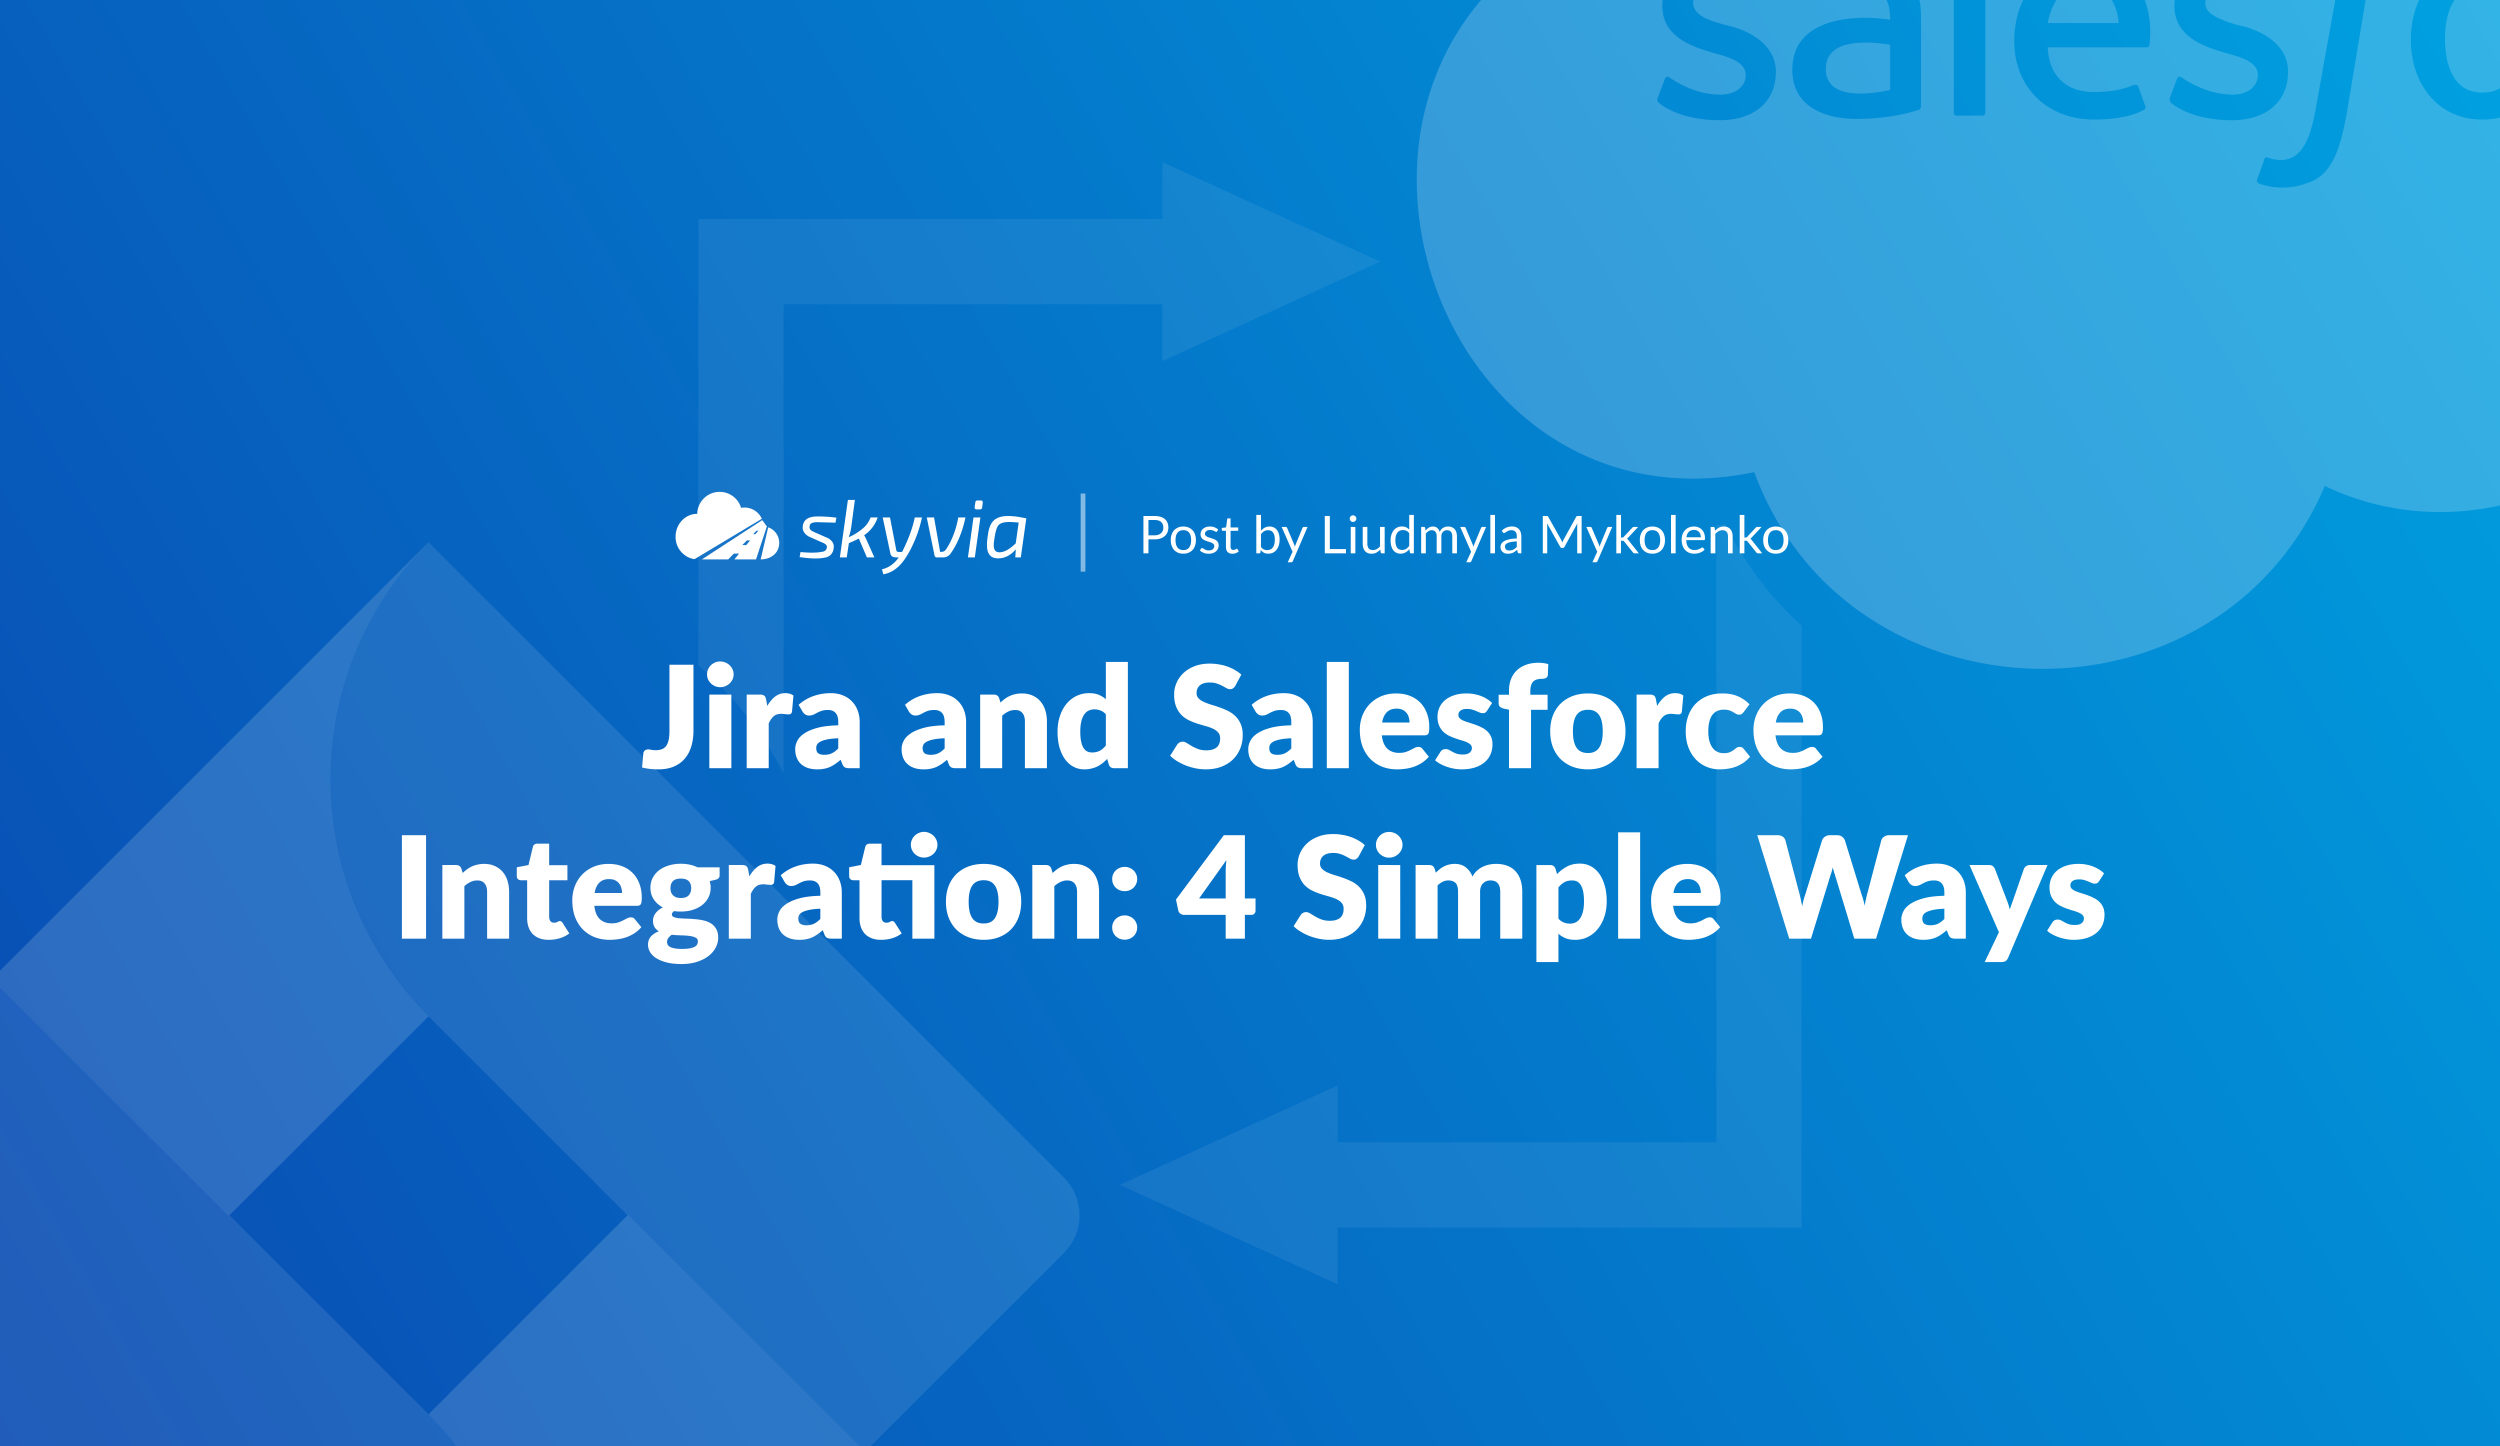 <?xml version="1.0" encoding="UTF-8"?> <svg xmlns="http://www.w3.org/2000/svg" width="2112" height="1222" fill="none"><rect width="100%" height="100%" fill="#333333" stroke="none"/><g clip-path="url(#a)"><path fill="url(#b)" d="M0 0h2112v1222H0z"></path><path fill="#fff" fill-opacity=".2" d="M2097.13 78.266c25.33 0 31.61-24.326 31.61-45.485 0-20.898-6.76-44.93-31.61-44.93-24.88 0-31.62 23.95-31.62 44.93 0 21.063 6.54 45.485 31.62 45.485M1789.83 19.469h-59.91c3.38-16.87 11.53-32.172 31.07-32.172 18.84 0 27.63 15.225 28.84 32.172M1596.8 37.774v38.273c-17.2 3.622-54.36 8.88-54.36-17.75 0-26.505 36.46-23.35 54.36-20.523"></path><path fill="#fff" fill-opacity=".2" fill-rule="evenodd" d="M2196.98-277.288c-83.38-147.996-287.77-175.161-405.47-53.25-193.71-254.767-607.46-9.539-479.25 280.117-225.3 131.71-94.95 504.058 169.73 449.297 79.63 215.966 392.15 223.046 482.02 11.648 106.54 51.297 239.59 10.339 297.87-93.742 189.1 37.82 371.64-113.414 371.64-307.297 0-221.638-236.26-376.754-436.54-286.773M1974.54-9.375l-18.86 104.836c-4.4 22.014-12.02 47.024-39.94 37.719 0 0-1.66-1.11-2.77 1.109-.38 1.52-2.84 8.246-4.53 12.867-.78 2.125-1.4 3.804-1.57 4.329-.56 1.664 0 2.773 1.11 3.328 12.11 4.845 28.37 4.846 40.49 0 24.29-6.626 29.63-36.671 33.84-57.688L2000.06-9.93zm-574.1 92.078 6.1-16.086c1.03-2.58 2.55-1.799 3.65-1.23l.23.12c13.16 8.775 27.23 14.423 43.27 14.423 10.21 0 21.08-5.156 21.08-16.64 0-13.149-20.34-16.209-29.96-19.415-19.77-5.65-40.49-15.159-40.49-38.828 0-23.297 18.86-39.937 46.04-39.937 15.74 0 31.54 2.945 44.93 11.648 1.11.555 2.22 1.664 1.66 3.328-.55 1.664-5.54 14.422-6.1 16.086-1.11 2.773-3.88 1.11-3.88 1.11-9.98-5.547-24.96-9.43-37.72-9.43-11.65 0-18.86 6.101-18.86 14.422 0 12.279 18.18 16.089 27.18 18.859 19.85 3.969 42.71 16.6 42.71 39.383 0 25.515-18.3 41.047-47.7 41.047-17.37 0-37.59-3.782-51.59-14.977a5 5 0 0 0-.41-.668c-.52-.762-1.01-1.479-.14-3.215m432.66 0 6.1-16.086c1.11-2.773 3.32-1.664 3.88-1.11 12.82 8.55 27.7 14.423 43.27 14.423 10.21 0 21.07-5.156 21.07-16.64 0-13.149-20.33-16.209-29.95-19.415-19.78-5.65-40.49-15.159-40.49-38.828 0-23.297 18.86-39.937 46.04-39.937 15.73 0 31.54 2.945 44.93 11.648 1.11.555 2.22 1.664 1.66 3.328-.55 1.664-5.55 14.422-6.1 16.086-1.11 2.773-3.88 1.11-3.88 1.11-9.99-5.547-24.96-9.43-37.72-9.43-9.23 0-18.86 4.649-18.86 14.976 0 9.43 12.76 13.867 27.18 18.305 20.06 4.012 42.71 16.16 42.71 39.383 0 25.515-18.31 41.047-47.7 41.047-17.37 0-37.6-3.782-51.59-14.977 0-1.11-1.11-1.664-.55-3.883m264.03 18.305c38.79 0 60.46-32.029 60.46-67.672 0-36.592-22.57-68.226-60.46-68.226-38.72 0-60.46 32.782-60.46 68.226 0 37.054 22.46 67.672 60.46 67.672m-333.37-134.79c39.57 0 56.11 35.913 52.23 70.624-.17 1.482-.39 3.15-2.31 3.15h-83.76c1.02 23.423 14.93 37.72 38.83 37.72 18.15 0 26.68-3.208 32.66-5.458 1.87-.702 3.9-1.304 5.06 1.02l5.55 15.53c.99 2.48.21 3.186-.37 3.704-.06.061-.13.121-.19.18-4.99 2.773-17.75 8.32-42.15 8.32-40.11 0-67.68-27.415-67.68-66.563 0-36.485 22.75-68.226 62.13-68.226m-249.61 92.634c0-43.14 50.75-47.064 82.65-42.156 0-18.802-7.23-28.844-27.18-28.844 0 0-20.52 0-36.61 8.32-1.01 1.01-3.39.922-3.88-.555l-6.11-16.086c-1.1-2.218.56-3.328.56-3.328 11.96-9.398 32.86-11.648 47.7-11.648 31.23 0 51.59 16.763 51.59 48.812v76.547s0 2.219-1.67 2.774c-16.45 5.486-35.38 7.765-52.69 7.765-27.15 0-54.36-10.387-54.36-41.601m163.08 36.054c0 1.664-1.11 2.774-2.22 2.774h-22.19c-1.66 0-2.22-1.11-2.22-2.774V-83.148c0-1.11 1.11-2.774 2.22-2.774h22.19c1.66 0 2.22 1.11 2.22 2.774z" clip-rule="evenodd"></path><g fill="#fff" opacity=".07"><path d="m982 137 184 84-184 84v-48H662v396.191c-18.318-35.528-43.008-66.005-72-90.964V185h392zM1130 917l-184 84 184 84v-48h392V528.563c-25.7-23.248-47.76-51.772-64.5-85.538q-3.765.368-7.5.636V965h-320z"></path></g><path fill="#fff" fill-opacity=".1" fill-rule="evenodd" d="m409.438 505.438 489.391 489.391c17.561 17.581 17.561 46.071 0 63.651l-162.73 162.73-5.705 5.7L362 1595.31l-200.26-200.26-336.569-336.57c-17.561-17.58-17.561-46.07 0-63.651L-6.394 826.394 362 458zM193.906 1026.65l168.135 168.14 168.134-168.14-168.134-168.13z" clip-rule="evenodd"></path><path fill="#fff" fill-opacity=".06" d="M362.044 858.521c-110.082-110.095-110.619-288.415-1.201-399.17L-7.102 827.146 193.16 1027.41zM530.585 1026.2 362 1194.79a283.12 283.12 0 0 1 82.985 200.26c0 75.12-29.852 147.16-82.985 200.26l368.845-368.85z"></path><path fill="#fff" d="M585.835 617.32q0 7.32-1.86 13.32-1.8 6-5.52 10.32-3.66 4.26-9.24 6.66-5.58 2.34-13.14 2.34-3.42 0-6.78-.36-3.3-.36-6.9-1.2l1.08-11.82q.18-1.56 1.26-2.52t3.06-.96q1.02 0 2.52.36 1.5.3 3.6.3 2.94 0 5.1-.78 2.22-.84 3.66-2.7 1.44-1.92 2.16-4.98t.72-7.56v-56.16h20.28zm32.008-30.54V649h-18.6v-62.22zm1.92-17.04q0 2.22-.9 4.2a11.5 11.5 0 0 1-2.46 3.42q-1.56 1.44-3.66 2.34-2.04.84-4.38.84-2.28 0-4.26-.84-1.98-.9-3.54-2.34-1.5-1.5-2.4-3.42-.84-1.98-.84-4.2 0-2.28.84-4.26.9-1.98 2.4-3.48 1.56-1.5 3.54-2.34t4.26-.84q2.34 0 4.38.84 2.1.84 3.66 2.34t2.46 3.48.9 4.26m28.453 26.64q2.88-5.04 6.6-7.92 3.78-2.88 8.64-2.88 4.2 0 6.84 1.98l-1.2 13.68q-.3 1.32-1.02 1.8-.66.48-1.86.48-.48 0-1.26-.06t-1.62-.12q-.84-.12-1.74-.18-.84-.12-1.56-.12-4.08 0-6.54 2.16-2.4 2.16-4.08 6V649h-18.6v-62.22h11.04q1.38 0 2.28.24.96.24 1.56.78.66.48.96 1.32.36.84.6 2.04zm59.934 27.3q-5.58.24-9.18.96t-5.7 1.8-2.94 2.46q-.78 1.38-.78 3 0 3.18 1.74 4.5 1.74 1.26 5.1 1.26 3.6 0 6.3-1.26t5.46-4.08zm-33.48-28.26q5.64-4.98 12.48-7.38 6.9-2.46 14.76-2.46 5.64 0 10.14 1.86 4.56 1.8 7.68 5.1 3.18 3.24 4.86 7.74t1.68 9.84V649h-8.52q-2.64 0-4.02-.72-1.32-.72-2.22-3l-1.32-3.42a60 60 0 0 1-4.5 3.48q-2.16 1.5-4.5 2.58-2.28 1.02-4.92 1.5-2.58.54-5.76.54-4.26 0-7.74-1.08-3.48-1.14-5.94-3.3-2.4-2.16-3.72-5.34-1.32-3.24-1.32-7.44 0-3.36 1.68-6.78 1.68-3.48 5.82-6.3 4.14-2.88 11.16-4.8t17.7-2.16v-2.64q0-5.46-2.28-7.86-2.22-2.46-6.36-2.46-3.3 0-5.4.72t-3.78 1.62q-1.62.9-3.18 1.62t-3.72.72q-1.92 0-3.24-.96t-2.16-2.28zm123.363 28.26q-5.58.24-9.18.96t-5.7 1.8-2.94 2.46q-.78 1.38-.78 3 0 3.18 1.74 4.5 1.74 1.26 5.1 1.26 3.6 0 6.3-1.26t5.46-4.08zm-33.48-28.26q5.64-4.98 12.48-7.38 6.9-2.46 14.76-2.46 5.64 0 10.14 1.86 4.56 1.8 7.68 5.1 3.18 3.24 4.86 7.74t1.68 9.84V649h-8.52q-2.64 0-4.02-.72-1.32-.72-2.22-3l-1.32-3.42a60 60 0 0 1-4.5 3.48q-2.16 1.5-4.5 2.58-2.28 1.02-4.92 1.5-2.58.54-5.76.54-4.26 0-7.74-1.08-3.48-1.14-5.94-3.3-2.4-2.16-3.72-5.34-1.32-3.24-1.32-7.44 0-3.36 1.68-6.78 1.68-3.48 5.82-6.3 4.14-2.88 11.16-4.8t17.7-2.16v-2.64q0-5.46-2.28-7.86-2.22-2.46-6.36-2.46-3.3 0-5.4.72t-3.78 1.62q-1.62.9-3.18 1.62t-3.72.72q-1.92 0-3.24-.96t-2.16-2.28zm80.649-1.92a45 45 0 0 1 3.72-3.12q1.92-1.44 4.08-2.4 2.22-1.02 4.74-1.56 2.58-.6 5.58-.6 5.1 0 9 1.8 3.96 1.74 6.66 4.92 2.7 3.12 4.08 7.5 1.38 4.32 1.38 9.42V649h-18.6v-39.54q0-4.56-2.1-7.08-2.1-2.58-6.18-2.58-3.06 0-5.76 1.32-2.64 1.26-5.16 3.48V649h-18.6v-62.22h11.52q3.48 0 4.56 3.12zm89.018 9.96q-2.1-2.34-4.56-3.24-2.46-.96-5.16-.96-2.58 0-4.74 1.02t-3.78 3.3q-1.56 2.22-2.46 5.82t-.9 8.7q0 4.92.72 8.28t1.98 5.46q1.32 2.04 3.12 2.94t4.02.9q2.04 0 3.66-.36 1.68-.42 3.06-1.14t2.58-1.8q1.26-1.14 2.46-2.58zm18.6-44.28V649H941.3q-3.48 0-4.56-3.12l-1.44-4.74a36.5 36.5 0 0 1-3.9 3.6 25.3 25.3 0 0 1-4.44 2.82q-2.34 1.14-5.1 1.74-2.7.66-5.88.66-4.86 0-9-2.16t-7.14-6.24-4.74-9.96q-1.68-5.94-1.68-13.5 0-6.96 1.92-12.9 1.92-6 5.4-10.32 3.54-4.38 8.46-6.84t10.86-2.46q4.86 0 8.16 1.38t6 3.72v-31.5zm90.8 20.16q-.9 1.44-1.92 2.16-.96.72-2.52.72-1.38 0-3-.84-1.56-.9-3.6-1.98-1.98-1.08-4.56-1.92-2.58-.9-5.88-.9-5.7 0-8.52 2.46-2.76 2.4-2.76 6.54 0 2.64 1.68 4.38t4.38 3q2.76 1.26 6.24 2.34 3.54 1.02 7.2 2.34 3.66 1.26 7.14 3 3.54 1.74 6.24 4.44 2.76 2.7 4.44 6.6 1.68 3.84 1.68 9.3 0 6.06-2.1 11.34t-6.12 9.24q-3.96 3.9-9.84 6.18-5.82 2.22-13.26 2.22-4.08 0-8.34-.84-4.2-.84-8.16-2.34a49.4 49.4 0 0 1-7.441-3.66q-3.48-2.1-6.06-4.68l6-9.48q.72-1.02 1.86-1.68 1.2-.72 2.58-.72 1.801 0 3.601 1.14 1.86 1.14 4.14 2.52 2.34 1.38 5.34 2.52t7.08 1.14q5.52 0 8.58-2.4 3.06-2.46 3.06-7.74 0-3.06-1.68-4.98t-4.44-3.18q-2.7-1.26-6.18-2.22t-7.14-2.1q-3.66-1.2-7.14-2.88a23.9 23.9 0 0 1-6.241-4.5q-2.7-2.82-4.38-6.96-1.68-4.2-1.68-10.32 0-4.92 1.98-9.6t5.82-8.34q3.841-3.66 9.421-5.82 5.58-2.22 12.78-2.22 4.02 0 7.8.66 3.84.6 7.26 1.86 3.42 1.2 6.36 2.94 3 1.68 5.34 3.84zm47.26 44.34q-5.58.24-9.18.96t-5.7 1.8-2.94 2.46q-.78 1.38-.78 3 0 3.18 1.74 4.5 1.74 1.26 5.1 1.26 3.6 0 6.3-1.26t5.46-4.08zm-33.48-28.26q5.64-4.98 12.48-7.38 6.9-2.46 14.76-2.46 5.64 0 10.14 1.86 4.56 1.8 7.68 5.1 3.18 3.24 4.86 7.74t1.68 9.84V649h-8.52q-2.64 0-4.02-.72-1.32-.72-2.22-3l-1.32-3.42a60 60 0 0 1-4.5 3.48q-2.16 1.5-4.5 2.58-2.28 1.02-4.92 1.5-2.58.54-5.76.54-4.26 0-7.74-1.08-3.48-1.14-5.94-3.3-2.4-2.16-3.72-5.34-1.32-3.24-1.32-7.44 0-3.36 1.68-6.78 1.68-3.48 5.82-6.3 4.14-2.88 11.16-4.8t17.7-2.16v-2.64q0-5.46-2.28-7.86-2.22-2.46-6.36-2.46-3.3 0-5.4.72t-3.78 1.62q-1.62.9-3.18 1.62t-3.72.72q-1.92 0-3.24-.96t-2.16-2.28zm82.09-36.24V649h-18.6v-89.82zm51.28 51.24q0-2.22-.6-4.32-.54-2.1-1.86-3.72-1.26-1.68-3.36-2.7t-5.1-1.02q-5.28 0-8.28 3.06-3 3-3.96 8.7zm-23.4 10.8q.9 7.8 4.74 11.34 3.84 3.48 9.9 3.48 3.24 0 5.58-.78t4.14-1.74q1.86-.96 3.36-1.74 1.56-.78 3.24-.78 2.22 0 3.36 1.62l5.4 6.66q-2.88 3.3-6.24 5.4-3.3 2.04-6.84 3.24-3.48 1.14-7.02 1.56-3.48.48-6.66.48-6.54 0-12.3-2.1-5.7-2.16-10.02-6.36-4.26-4.2-6.78-10.44-2.46-6.24-2.46-14.52 0-6.24 2.1-11.82 2.16-5.58 6.12-9.78 4.02-4.2 9.66-6.66 5.7-2.46 12.84-2.46 6.18 0 11.28 1.92 5.16 1.92 8.82 5.58 3.72 3.66 5.76 9 2.1 5.28 2.1 12 0 2.1-.18 3.42t-.66 2.1-1.32 1.08q-.78.3-2.04.3zm88.92-20.82q-.72 1.14-1.56 1.62-.78.48-2.04.48-1.32 0-2.64-.54-1.32-.6-2.88-1.26-1.5-.66-3.42-1.2-1.92-.6-4.38-.6-3.54 0-5.46 1.38-1.86 1.32-1.86 3.72 0 1.74 1.2 2.88 1.26 1.14 3.3 2.04 2.04.84 4.62 1.62t5.28 1.74 5.28 2.28q2.58 1.26 4.62 3.18 2.04 1.86 3.24 4.56 1.26 2.7 1.26 6.48 0 4.62-1.68 8.52t-5.04 6.72q-3.3 2.82-8.22 4.38-4.86 1.56-11.22 1.56-3.18 0-6.36-.6t-6.18-1.62q-2.94-1.02-5.46-2.4-2.52-1.44-4.32-3.06l4.32-6.84q.72-1.2 1.8-1.86 1.14-.72 2.88-.72 1.62 0 2.88.72 1.32.72 2.82 1.56t3.48 1.56q2.04.72 5.1.72 2.16 0 3.66-.42 1.5-.48 2.4-1.26t1.32-1.74.42-1.98q0-1.86-1.26-3.06t-3.3-2.04q-2.04-.9-4.68-1.62-2.58-.78-5.28-1.74t-5.34-2.28q-2.58-1.38-4.62-3.42-2.04-2.1-3.3-5.1t-1.26-7.26q0-3.96 1.5-7.5 1.56-3.6 4.62-6.3t7.68-4.26q4.62-1.62 10.8-1.62 3.36 0 6.48.6 3.18.6 5.94 1.68t5.04 2.58q2.28 1.44 4.02 3.18zm18.52 48.6v-49.44l-4.08-.84q-2.1-.48-3.42-1.5-1.26-1.02-1.26-3v-7.32h8.76v-3.54q0-5.34 1.68-9.66 1.74-4.32 4.92-7.38 3.24-3.06 7.86-4.74t10.5-1.68q2.28 0 4.2.3 1.92.24 4.02.84l-.36 9.06q-.06.96-.48 1.62-.42.6-1.14 1.02-.66.36-1.44.54t-1.56.18q-2.46 0-4.38.48t-3.24 1.74q-1.26 1.2-1.92 3.24-.66 1.98-.66 5.04v2.94h14.58v12.72h-13.98V649zm66.72-63.18q7.08 0 12.9 2.22t9.96 6.36q4.2 4.14 6.48 10.08 2.34 5.88 2.34 13.26 0 7.44-2.34 13.44-2.28 5.94-6.48 10.14-4.14 4.14-9.96 6.42-5.82 2.22-12.9 2.22-7.14 0-13.02-2.22-5.82-2.28-10.08-6.42-4.2-4.2-6.54-10.14-2.28-6-2.28-13.44 0-7.38 2.28-13.26 2.34-5.94 6.54-10.08 4.26-4.14 10.08-6.36 5.88-2.22 13.02-2.22m0 50.34q6.42 0 9.42-4.5 3.06-4.56 3.06-13.8t-3.06-13.74q-3-4.5-9.42-4.5-6.6 0-9.66 4.5t-3.06 13.74 3.06 13.8q3.06 4.5 9.66 4.5m58.44-39.78q2.88-5.04 6.6-7.92 3.78-2.88 8.64-2.88 4.2 0 6.84 1.98l-1.2 13.68q-.3 1.32-1.02 1.8-.66.48-1.86.48-.48 0-1.26-.06t-1.62-.12q-.84-.12-1.74-.18-.84-.12-1.56-.12-4.08 0-6.54 2.16-2.4 2.16-4.08 6V649h-18.6v-62.22h11.04q1.38 0 2.28.24.96.24 1.56.78.66.48.96 1.32.36.84.6 2.04zm73.09 5.16q-.84 1.02-1.62 1.62t-2.22.6q-1.38 0-2.52-.66-1.08-.66-2.46-1.44-1.38-.84-3.24-1.5t-4.62-.66q-3.42 0-5.94 1.26-2.46 1.26-4.08 3.6t-2.4 5.76q-.78 3.36-.78 7.62 0 8.94 3.42 13.74 3.48 4.8 9.54 4.8 3.24 0 5.1-.78 1.92-.84 3.24-1.8 1.32-1.02 2.4-1.86 1.14-.84 2.82-.84 2.22 0 3.36 1.62l5.4 6.66q-2.88 3.3-6.06 5.4-3.18 2.04-6.54 3.24-3.3 1.14-6.66 1.56-3.36.48-6.54.48-5.7 0-10.92-2.16-5.16-2.16-9.12-6.24-3.9-4.14-6.24-10.14-2.28-6-2.28-13.68 0-6.72 1.98-12.54 2.04-5.88 5.94-10.14 3.96-4.32 9.72-6.78 5.82-2.46 13.44-2.46 7.32 0 12.84 2.34t9.96 6.84zm50.28 8.88q0-2.22-.6-4.32-.54-2.1-1.86-3.72-1.26-1.68-3.36-2.7t-5.1-1.02q-5.28 0-8.28 3.06-3 3-3.96 8.7zm-23.4 10.8q.9 7.8 4.74 11.34 3.84 3.48 9.9 3.48 3.24 0 5.58-.78t4.14-1.74q1.86-.96 3.36-1.74 1.56-.78 3.24-.78 2.22 0 3.36 1.62l5.4 6.66q-2.88 3.3-6.24 5.4-3.3 2.04-6.84 3.24-3.48 1.14-7.02 1.56-3.48.48-6.66.48-6.54 0-12.3-2.1-5.7-2.16-10.02-6.36-4.26-4.2-6.78-10.44-2.46-6.24-2.46-14.52 0-6.24 2.1-11.82 2.16-5.58 6.12-9.78 4.02-4.2 9.66-6.66 5.7-2.46 12.84-2.46 6.18 0 11.28 1.92 5.16 1.92 8.82 5.58 3.72 3.66 5.76 9 2.1 5.28 2.1 12 0 2.1-.18 3.42t-.66 2.1-1.32 1.08q-.78.3-2.04.3zM359.938 793h-20.4v-87.42h20.4zm30.928-55.5a45 45 0 0 1 3.72-3.12q1.92-1.44 4.08-2.4 2.22-1.02 4.74-1.56 2.58-.6 5.58-.6 5.1 0 9 1.8 3.96 1.74 6.66 4.92 2.7 3.12 4.08 7.5 1.38 4.32 1.38 9.42V793h-18.6v-39.54q0-4.56-2.1-7.08-2.1-2.58-6.18-2.58-3.06 0-5.76 1.32-2.64 1.26-5.16 3.48V793h-18.6v-62.22h11.52q3.48 0 4.56 3.12zm72.717 56.46q-4.44 0-7.86-1.26-3.36-1.32-5.7-3.66-2.28-2.4-3.48-5.76t-1.2-7.5v-32.16h-5.28q-1.44 0-2.46-.9-1.02-.96-1.02-2.76v-7.26l9.9-1.92 3.66-15.18q.72-2.88 4.08-2.88h9.72v18.18h15.42v12.72h-15.42v30.9q0 2.16 1.02 3.6 1.08 1.38 3.06 1.38 1.02 0 1.68-.18.72-.24 1.2-.48.54-.3.96-.48.48-.24 1.08-.24.84 0 1.32.42.54.36 1.08 1.2l5.64 8.82q-3.6 2.7-8.1 4.08-4.5 1.32-9.3 1.32m61.909-39.54q0-2.22-.6-4.32-.54-2.1-1.86-3.72-1.26-1.68-3.36-2.7t-5.1-1.02q-5.28 0-8.28 3.06-3 3-3.96 8.7zm-23.4 10.8q.9 7.8 4.74 11.34 3.84 3.48 9.9 3.48 3.24 0 5.58-.78t4.14-1.74q1.86-.96 3.36-1.74 1.56-.78 3.24-.78 2.22 0 3.36 1.62l5.4 6.66q-2.88 3.3-6.24 5.4-3.3 2.04-6.84 3.24-3.48 1.14-7.02 1.56-3.48.48-6.66.48-6.54 0-12.3-2.1-5.7-2.16-10.02-6.36-4.26-4.2-6.78-10.44-2.46-6.24-2.46-14.52 0-6.24 2.1-11.82 2.16-5.58 6.12-9.78 4.02-4.2 9.66-6.66 5.7-2.46 12.84-2.46 6.18 0 11.28 1.92 5.16 1.92 8.82 5.58 3.72 3.66 5.76 9 2.1 5.28 2.1 12 0 2.1-.18 3.42t-.66 2.1-1.32 1.08q-.78.3-2.04.3zm73.088-6.6q4.62 0 6.66-2.28 2.1-2.34 2.1-6 0-3.78-2.1-5.94-2.04-2.16-6.66-2.16t-6.72 2.16q-2.04 2.16-2.04 5.94 0 1.8.48 3.3.54 1.5 1.62 2.64 1.08 1.08 2.7 1.74 1.68.6 3.96.6m14.4 36.66q0-2.22-1.98-3.18-1.98-1.02-5.16-1.44t-7.14-.48q-3.9-.12-7.8-.48-1.74 1.2-2.88 2.7-1.08 1.44-1.08 3.3 0 1.32.54 2.4.6 1.08 2.04 1.86t3.84 1.2q2.46.48 6.18.48 4.02 0 6.6-.48t4.08-1.32q1.56-.84 2.16-2.04.6-1.14.6-2.52m18.36-62.58v6.78q0 1.56-.9 2.46-.84.9-2.94 1.38l-4.5 1.02q.36 1.32.54 2.7.24 1.38.24 2.88 0 4.68-1.98 8.4-1.92 3.72-5.34 6.36-3.36 2.58-7.98 4.02-4.62 1.38-9.9 1.38-1.44 0-2.82-.06-1.38-.12-2.7-.36-2.04 1.26-2.04 2.82t1.68 2.28q1.68.66 4.44.96 2.76.24 6.24.36 3.54.06 7.2.42 3.66.3 7.14 1.08 3.54.78 6.3 2.52t4.44 4.68q1.68 2.88 1.68 7.38 0 4.2-2.04 8.22t-6 7.14-9.72 4.98q-5.76 1.92-13.2 1.92-7.32 0-12.66-1.38-5.28-1.38-8.82-3.66-3.48-2.22-5.16-5.16t-1.68-6.12q0-4.14 2.4-6.9t6.72-4.44q-2.28-1.38-3.6-3.54t-1.32-5.58q0-1.38.48-2.88.48-1.56 1.5-3 1.08-1.5 2.64-2.82t3.72-2.34q-4.86-2.58-7.68-6.78-2.82-4.26-2.82-9.9 0-4.68 1.98-8.4 1.98-3.78 5.4-6.36 3.48-2.64 8.16-4.02 4.68-1.44 10.14-1.44 7.92 0 14.04 3zm25.158 7.68q2.88-5.04 6.6-7.92 3.78-2.88 8.64-2.88 4.2 0 6.84 1.98l-1.2 13.68q-.3 1.32-1.02 1.8-.66.48-1.86.48-.48 0-1.26-.06t-1.62-.12q-.84-.12-1.74-.18-.84-.12-1.56-.12-4.08 0-6.54 2.16-2.4 2.16-4.08 6V793h-18.6v-62.22h11.04q1.38 0 2.28.24.96.24 1.56.78.66.48.96 1.32.36.84.6 2.04zm59.935 27.3q-5.58.24-9.18.96t-5.7 1.8-2.94 2.46q-.78 1.38-.78 3 0 3.18 1.74 4.5 1.74 1.26 5.1 1.26 3.6 0 6.3-1.26t5.46-4.08zm-33.48-28.26q5.64-4.98 12.48-7.38 6.9-2.46 14.76-2.46 5.64 0 10.14 1.86 4.56 1.8 7.68 5.1 3.18 3.24 4.86 7.74t1.68 9.84V793h-8.52q-2.64 0-4.02-.72-1.32-.72-2.22-3l-1.32-3.42a60 60 0 0 1-4.5 3.48q-2.16 1.5-4.5 2.58-2.28 1.02-4.92 1.5-2.58.54-5.76.54-4.26 0-7.74-1.08-3.48-1.14-5.94-3.3-2.4-2.16-3.72-5.34-1.32-3.24-1.32-7.44 0-3.36 1.68-6.78 1.68-3.48 5.82-6.3 4.14-2.88 11.16-4.8t17.7-2.16v-2.64q0-5.46-2.28-7.86-2.22-2.46-6.36-2.46-3.3 0-5.4.72t-3.78 1.62q-1.62.9-3.18 1.62t-3.72.72q-1.92 0-3.24-.96t-2.16-2.28zM789.365 793h-18.6v-49.38h-26.04v30.9q0 2.16 1.02 3.6 1.08 1.38 3.06 1.38 1.02 0 1.68-.18.72-.24 1.2-.48.54-.3.96-.48.48-.24 1.08-.24.84 0 1.32.42.54.36 1.08 1.2l5.64 8.82q-3.6 2.7-8.1 4.08-4.5 1.32-9.3 1.32-4.44 0-7.86-1.26-3.36-1.32-5.7-3.66-2.28-2.4-3.48-5.76t-1.2-7.5v-32.16h-5.28q-1.44 0-2.46-.9-1.02-.96-1.02-2.76v-7.26l9.9-1.98 3.66-15.12q.72-2.88 4.08-2.88h9.72v18.18h44.64zm2.58-79.32q0 2.22-.9 4.2a11.2 11.2 0 0 1-2.46 3.48q-1.56 1.44-3.66 2.28-2.04.84-4.38.84-2.28 0-4.26-.84t-3.54-2.28q-1.5-1.5-2.4-3.48-.84-1.98-.84-4.2t.84-4.2q.9-2.04 2.4-3.48 1.56-1.5 3.54-2.34 1.98-.9 4.26-.9 2.34 0 4.38.9 2.1.84 3.66 2.34 1.56 1.44 2.46 3.48.9 1.98.9 4.2m39.113 16.14q7.08 0 12.9 2.22t9.96 6.36q4.2 4.14 6.48 10.08 2.34 5.88 2.34 13.26 0 7.44-2.34 13.44-2.28 5.94-6.48 10.14-4.14 4.14-9.96 6.42-5.82 2.22-12.9 2.22-7.14 0-13.02-2.22-5.82-2.28-10.08-6.42-4.2-4.2-6.54-10.14-2.28-6-2.28-13.44 0-7.38 2.28-13.26 2.34-5.94 6.54-10.08 4.26-4.14 10.08-6.36 5.88-2.22 13.02-2.22m0 50.34q6.42 0 9.42-4.5 3.06-4.56 3.06-13.8t-3.06-13.74q-3-4.5-9.42-4.5-6.6 0-9.66 4.5t-3.06 13.74 3.06 13.8q3.06 4.5 9.66 4.5m58.207-42.66a45 45 0 0 1 3.72-3.12q1.92-1.44 4.08-2.4 2.22-1.02 4.74-1.56 2.58-.6 5.58-.6 5.1 0 9 1.8 3.96 1.74 6.66 4.92 2.7 3.12 4.08 7.5 1.38 4.32 1.38 9.42V793h-18.6v-39.54q0-4.56-2.1-7.08-2.1-2.58-6.18-2.58-3.06 0-5.76 1.32-2.64 1.26-5.16 3.48V793h-18.6v-62.22h11.52q3.48 0 4.56 3.12zm50.317 46.08q0-2.16.78-4.02.84-1.86 2.22-3.24 1.44-1.38 3.36-2.16 1.92-.84 4.2-.84 2.22 0 4.14.84 1.92.78 3.36 2.16t2.22 3.24q.84 1.86.84 4.02t-.84 4.08a9.6 9.6 0 0 1-2.22 3.24q-1.44 1.38-3.36 2.16t-4.14.78q-2.28 0-4.2-.78t-3.36-2.16q-1.38-1.38-2.22-3.24-.78-1.92-.78-4.08m0-40.98q0-2.16.78-4.02.84-1.86 2.22-3.24 1.44-1.38 3.36-2.16 1.92-.84 4.2-.84 2.22 0 4.14.84 1.92.78 3.36 2.16t2.22 3.24q.84 1.86.84 4.02t-.84 4.08a9.6 9.6 0 0 1-2.22 3.24q-1.44 1.38-3.36 2.16t-4.14.78q-2.28 0-4.2-.78t-3.36-2.16q-1.38-1.38-2.22-3.24-.78-1.92-.78-4.08m95.888 16.44v-22.8q0-2.1.12-4.5.18-2.46.48-5.1l-23.1 32.4zm25.2 0v10.44q0 1.38-.96 2.4-.9 1.02-2.64 1.02h-5.4V793h-16.2v-20.1h-35.16q-1.736 0-3.177-1.08-1.38-1.08-1.74-2.7l-1.92-9.18 40.437-54.36h17.76v53.46zm87.25-35.7q-.9 1.44-1.92 2.16-.96.72-2.52.72-1.38 0-3-.84-1.56-.9-3.6-1.98-1.98-1.08-4.56-1.92-2.58-.9-5.88-.9-5.7 0-8.52 2.46-2.76 2.4-2.76 6.54 0 2.64 1.68 4.38t4.38 3q2.76 1.26 6.24 2.34 3.54 1.02 7.2 2.34 3.66 1.26 7.14 3 3.54 1.74 6.24 4.44 2.76 2.7 4.44 6.6 1.68 3.84 1.68 9.3 0 6.06-2.1 11.34t-6.12 9.24q-3.96 3.9-9.84 6.18-5.82 2.22-13.26 2.22-4.08 0-8.34-.84-4.2-.84-8.16-2.34a49.4 49.4 0 0 1-7.44-3.66q-3.48-2.1-6.06-4.68l6-9.48q.72-1.02 1.86-1.68 1.2-.72 2.58-.72 1.8 0 3.6 1.14 1.86 1.14 4.14 2.52 2.34 1.38 5.34 2.52t7.08 1.14q5.52 0 8.58-2.4 3.06-2.46 3.06-7.74 0-3.06-1.68-4.98t-4.44-3.18q-2.7-1.26-6.18-2.22t-7.14-2.1q-3.66-1.2-7.14-2.88a23.9 23.9 0 0 1-6.24-4.5q-2.7-2.82-4.38-6.96-1.68-4.2-1.68-10.32 0-4.92 1.98-9.6t5.82-8.34 9.42-5.82q5.58-2.22 12.78-2.22 4.02 0 7.8.66 3.84.6 7.26 1.86 3.42 1.2 6.36 2.94 3 1.68 5.34 3.84zm35 7.44V793h-18.6v-62.22zm1.92-17.04q0 2.22-.9 4.2a11.5 11.5 0 0 1-2.46 3.42q-1.56 1.44-3.66 2.34-2.04.84-4.38.84-2.28 0-4.26-.84-1.98-.9-3.54-2.34-1.5-1.5-2.4-3.42-.84-1.98-.84-4.2 0-2.28.84-4.26.9-1.98 2.4-3.48 1.56-1.5 3.54-2.34t4.26-.84q2.34 0 4.38.84 2.1.84 3.66 2.34t2.46 3.48.9 4.26m11.05 79.26v-62.22h11.52q3.48 0 4.56 3.12l1.02 3.36q1.56-1.62 3.24-2.94 1.68-1.38 3.6-2.34 1.98-1.02 4.2-1.56 2.28-.6 4.98-.6 5.64 0 9.3 2.94 3.72 2.88 5.64 7.74 1.56-2.88 3.78-4.92 2.28-2.04 4.86-3.3 2.64-1.26 5.52-1.86 2.94-.6 5.82-.6 5.34 0 9.48 1.62 4.14 1.56 6.9 4.62 2.82 3 4.26 7.44 1.44 4.38 1.44 9.96V793h-18.6v-39.54q0-9.66-8.28-9.66-3.78 0-6.3 2.52-2.46 2.46-2.46 7.14V793h-18.6v-39.54q0-5.34-2.1-7.5t-6.18-2.16q-2.52 0-4.8 1.14-2.22 1.14-4.2 3.06v45zm120.67-16.92q2.1 2.28 4.56 3.24t5.16.96q2.58 0 4.74-1.02t3.72-3.24q1.62-2.28 2.52-5.88t.9-8.76q0-4.92-.72-8.28t-2.04-5.4q-1.26-2.1-3.06-3t-4.02-.9q-4.08 0-6.72 1.5t-5.04 4.38zm-1.14-37.62q3.66-3.9 8.28-6.36 4.68-2.52 11.1-2.52 4.86 0 9 2.16t7.14 6.24 4.68 10.02q1.74 5.88 1.74 13.38 0 7.02-1.98 12.96-1.92 5.94-5.46 10.32-3.48 4.38-8.4 6.84-4.86 2.46-10.8 2.46-4.86 0-8.16-1.38t-6-3.72v23.88h-18.6v-81.96h11.52q3.48 0 4.56 3.12zm70.17-35.28V793h-18.6v-89.82zm51.27 51.24q0-2.22-.6-4.32-.54-2.1-1.86-3.72-1.26-1.68-3.36-2.7t-5.1-1.02q-5.28 0-8.28 3.06-3 3-3.96 8.7zm-23.4 10.8q.9 7.8 4.74 11.34 3.84 3.48 9.9 3.48 3.24 0 5.58-.78t4.14-1.74q1.86-.96 3.36-1.74 1.56-.78 3.24-.78 2.22 0 3.36 1.62l5.4 6.66q-2.88 3.3-6.24 5.4-3.3 2.04-6.84 3.24-3.48 1.14-7.02 1.56-3.48.48-6.66.48-6.54 0-12.3-2.1-5.7-2.16-10.02-6.36-4.26-4.2-6.78-10.44-2.46-6.24-2.46-14.52 0-6.24 2.1-11.82 2.16-5.58 6.12-9.78 4.02-4.2 9.66-6.66 5.7-2.46 12.84-2.46 6.18 0 11.28 1.92 5.16 1.92 8.82 5.58 3.72 3.66 5.76 9 2.1 5.28 2.1 12 0 2.1-.18 3.42t-.66 2.1-1.32 1.08q-.78.3-2.04.3zm198.42-59.64-27 87.42h-18.36l-16.44-54.18q-.48-1.26-.9-2.76-.42-1.56-.84-3.24-.42 1.68-.84 3.24-.42 1.5-.9 2.76L1529.92 793h-18.36l-27-87.42h17.04q2.64 0 4.38 1.2 1.8 1.2 2.34 3.18l12 45.6q.54 2.16 1.08 4.74.54 2.52 1.08 5.28 1.08-5.64 2.64-10.02l14.16-45.6q.54-1.68 2.28-3 1.8-1.38 4.32-1.38h6q2.64 0 4.26 1.26 1.62 1.2 2.46 3.12l14.04 45.6q1.56 4.2 2.64 9.54.48-2.7.96-5.04.54-2.4 1.08-4.5l12-45.6q.48-1.74 2.28-3.06t4.32-1.32zm30.72 62.1q-5.58.24-9.18.96t-5.7 1.8-2.94 2.46q-.78 1.38-.78 3 0 3.18 1.74 4.5 1.74 1.26 5.1 1.26 3.6 0 6.3-1.26t5.46-4.08zm-33.48-28.26q5.64-4.98 12.48-7.38 6.9-2.46 14.76-2.46 5.64 0 10.14 1.86 4.56 1.8 7.68 5.1 3.18 3.24 4.86 7.74t1.68 9.84V793h-8.52q-2.64 0-4.02-.72-1.32-.72-2.22-3l-1.32-3.42a60 60 0 0 1-4.5 3.48q-2.16 1.5-4.5 2.58-2.28 1.02-4.92 1.5-2.58.54-5.76.54-4.26 0-7.74-1.08-3.48-1.14-5.94-3.3-2.4-2.16-3.72-5.34-1.32-3.24-1.32-7.44 0-3.36 1.68-6.78 1.68-3.48 5.82-6.3 4.14-2.88 11.16-4.8t17.7-2.16v-2.64q0-5.46-2.28-7.86-2.22-2.46-6.36-2.46-3.3 0-5.4.72t-3.78 1.62q-1.62.9-3.18 1.62t-3.72.72q-1.92 0-3.24-.96t-2.16-2.28zm120.6-8.64-33.24 78.36q-.84 1.86-2.04 2.7-1.2.9-3.84.9h-13.92l12-25.2-24.84-56.76h16.44q2.16 0 3.3.96 1.2.96 1.74 2.28l10.2 26.82q1.44 3.66 2.34 7.5l1.32-3.84q.66-1.92 1.38-3.78l9.24-26.7q.54-1.38 1.92-2.28 1.38-.96 3-.96zm43.6 13.62q-.72 1.14-1.56 1.62-.78.48-2.04.48-1.32 0-2.64-.54-1.32-.6-2.88-1.26-1.5-.66-3.42-1.2-1.92-.6-4.38-.6-3.54 0-5.46 1.38-1.86 1.32-1.86 3.72 0 1.74 1.2 2.88 1.26 1.14 3.3 2.04 2.04.84 4.62 1.62t5.28 1.74 5.28 2.28q2.58 1.26 4.62 3.18 2.04 1.86 3.24 4.56 1.26 2.7 1.26 6.48 0 4.62-1.68 8.52t-5.04 6.72q-3.3 2.82-8.22 4.38-4.86 1.56-11.22 1.56-3.18 0-6.36-.6t-6.18-1.62q-2.94-1.02-5.46-2.4-2.52-1.44-4.32-3.06l4.32-6.84q.72-1.2 1.8-1.86 1.14-.72 2.88-.72 1.62 0 2.88.72 1.32.72 2.82 1.56t3.48 1.56q2.04.72 5.1.72 2.16 0 3.66-.42 1.5-.48 2.4-1.26t1.32-1.74.42-1.98q0-1.86-1.26-3.06t-3.3-2.04q-2.04-.9-4.68-1.62-2.58-.78-5.28-1.74t-5.34-2.28q-2.58-1.38-4.62-3.42-2.04-2.1-3.3-5.1t-1.26-7.26q0-3.96 1.5-7.5 1.56-3.6 4.62-6.3t7.68-4.26q4.62-1.62 10.8-1.62 3.36 0 6.48.6 3.18.6 5.94 1.68t5.04 2.58q2.28 1.44 4.02 3.18zM605.405 415.705c-9.237 1.257-16.182 9.058-16.378 18.384-10.1 0-18.289 8.615-18.289 19.241-.185 9.454 6.631 17.595 15.965 19.068l56.924-34.139a16.08 16.08 0 0 0-17.541-9.215c-2.669-8.937-11.445-14.597-20.681-13.339M741.45 437.132a28.98 28.98 0 0 1-11.429 15.041 38 38 0 0 1 2.008 3.883l6.651 14.833h-6.304l-6.858-15.942a88 88 0 0 1-8.382 3.881l-1.801 12.061h-5.818l6.788-48.52h5.888l-3.117 23.428a41 41 0 0 1-2.078 8.041 47.6 47.6 0 0 0 11.845-7.348 20.67 20.67 0 0 0 6.581-9.358zM684.691 453.905c-3.991-1.606-7.278-5.069-6.442-9.635.967-7.312 7.943-8.096 14.131-7.97 4.75.065 9.492.412 14.2 1.039l-.762 4.229q-8.52-.276-13.299-.347c-2.639-.125-8.569-.497-8.521 3.466-.689 2.642 2.033 4.097 4.087 4.921l9.421 4.16c4.138 1.497 7.74 4.816 6.72 9.564-.376 3.723-2.83 6.797-6.547 7.556-7.125 1.693-14.942.69-22.132-.208l.693-4.298c6.372.535 13.255.958 19.534-.485a3.77 3.77 0 0 0 2.701-3.119c.55-2.461-1.722-3.589-3.601-4.366-3.409-1.466-6.788-3.008-10.183-4.507M778.892 437.132h-6.096c-2.101 10.288-6.038 19.766-10.667 29.113-1.373 0-4.627.684-4.919-1.318l-5.334-27.795h-6.165l6.512 30.638c.798 3.442 4.227 3.118 6.996 3.118-3.34 4.989-8.223 8.739-14.131 10.05l1.108 4.229c10.983-1.851 17.472-10.656 22.444-19.893a105.8 105.8 0 0 0 10.252-28.142M815.619 437.132c-2.214 10.545-6.093 21.343-12.331 30.222-1.551 2.245-3.868 3.671-6.65 3.535h-5.195a1.81 1.81 0 0 1-1.94-1.596l-6.581-32.161h6.166l5.126 29.112c2.028 0 3.662-.2 4.918-2.01 5.375-7.967 8.803-17.68 10.391-27.102zM817.703 470.888h5.818l4.711-33.756h-5.819zM828.578 422.784a1.59 1.59 0 0 1 1.663 1.941l-.485 3.95a1.797 1.797 0 0 1-1.94 1.664h-2.7q-1.942 0-1.732-1.942l.554-3.881a1.737 1.737 0 0 1 1.869-1.732z"></path><path fill="#fff" fill-rule="evenodd" d="M857.742 470.888h4.641l4.641-32.994c-7.552-1.491-20.222-4.22-27.016 1.352-3.997 3.435-5.11 9.404-5.68 14.383-1.132 7.767-1.553 18.091 8.797 18.091q8.52.002 15.031-7.625zm.345-11.853 2.494-17.606c-4.807-.199-13.14-1.686-16.868 2.045q-2.25 2.252-3.497 10.64c-.586 4.293-2.487 12.478 4.087 12.477q6.027 0 13.784-7.556" clip-rule="evenodd"></path><path fill="#fff" d="M642.612 472.577c7.356 0 14.424-3.93 15.546-12.04a13.94 13.94 0 0 0-9.187-15.065z"></path><path fill="#fff" fill-rule="evenodd" d="M624.389 467.658h-4.386l-4.842 4.919h-22.222l50.979-33.167 3.921 5.307-9.149 27.859h-18.3zm2.735-7.207 3.877-3.936h2.701l-3.203 3.936zm9.09-9.208h2.022l2.376-2.92h-1.521z" clip-rule="evenodd"></path><path fill="#fff" d="M912.945 416.943h4v66h-4z" opacity=".5"></path><path fill="#fff" d="M975.277 452.263q1.827 0 3.212-.484 1.409-.484 2.354-1.342a5.6 5.6 0 0 0 1.452-2.09q.484-1.21.484-2.662 0-3.014-1.87-4.708-1.848-1.694-5.632-1.694h-5.06v12.98zm0-16.346q2.993 0 5.192.704 2.222.682 3.674 1.958a7.8 7.8 0 0 1 2.156 3.08q.726 1.804.726 4.026 0 2.2-.77 4.026a8.6 8.6 0 0 1-2.266 3.146q-1.473 1.32-3.674 2.068-2.178.726-5.038.726h-5.06v11.792h-4.246v-31.526zm24.43 8.888q2.436 0 4.403.814c1.3.543 2.42 1.313 3.34 2.31s1.63 2.207 2.11 3.63q.75 2.112.75 4.73 0 2.64-.75 4.752c-.48 1.408-1.19 2.611-2.11 3.608s-2.04 1.767-3.34 2.31q-1.967.792-4.403.792-2.464 0-4.444-.792a9.4 9.4 0 0 1-3.344-2.31q-1.386-1.496-2.134-3.608-.726-2.112-.726-4.752 0-2.618.726-4.73.748-2.134 2.134-3.63a9.4 9.4 0 0 1 3.344-2.31q1.98-.814 4.444-.814m0 19.888q3.304 0 4.923-2.2c1.09-1.481 1.63-3.542 1.63-6.182 0-2.655-.54-4.723-1.63-6.204q-1.62-2.222-4.923-2.222-1.672 0-2.926.572a5.5 5.5 0 0 0-2.068 1.65q-.814 1.078-1.232 2.662-.396 1.562-.396 3.542 0 3.96 1.628 6.182 1.65 2.2 4.994 2.2m28.553-15.862a.88.88 0 0 1-.82.484c-.22 0-.47-.081-.74-.242-.28-.161-.63-.337-1.04-.528a7.7 7.7 0 0 0-1.43-.55q-.84-.264-1.98-.264c-.66 0-1.25.088-1.78.264-.53.161-.98.389-1.36.682-.37.293-.66.638-.86 1.034-.19.381-.29.799-.29 1.254 0 .572.16 1.049.49 1.43q.495.572 1.32.99c.54.279 1.15.528 1.84.748.69.205 1.4.433 2.12.682q1.095.353 2.13.792c.69.293 1.31.66 1.85 1.1s.97.983 1.3 1.628c.33.631.5 1.393.5 2.288 0 1.027-.18 1.98-.55 2.86a6.25 6.25 0 0 1-1.63 2.266q-1.065.946-2.64 1.496-1.56.55-3.6.55-2.34 0-4.23-.748-1.89-.77-3.21-1.958l.92-1.496q.18-.286.42-.44c.16-.103.37-.154.62-.154.26 0 .54.103.83.308.3.205.65.433 1.06.682.43.249.94.477 1.54.682s1.35.308 2.24.308c.77 0 1.43-.095 2.01-.286a4.5 4.5 0 0 0 1.43-.814 3 3 0 0 0 .83-1.166c.19-.44.29-.909.29-1.408q0-.924-.51-1.518c-.32-.411-.75-.755-1.3-1.034a9.3 9.3 0 0 0-1.87-.748q-1.035-.33-2.13-.682-1.08-.353-2.13-.792a7.8 7.8 0 0 1-1.85-1.144 5.4 5.4 0 0 1-1.32-1.672c-.32-.675-.49-1.489-.49-2.442 0-.851.18-1.665.53-2.442.35-.792.87-1.481 1.54-2.068q1.02-.902 2.49-1.43t3.36-.528c1.47 0 2.78.235 3.94.704 1.18.455 2.19 1.085 3.04 1.892zm12.89 18.964c-1.76 0-3.11-.491-4.07-1.474-.93-.983-1.4-2.398-1.4-4.246v-13.64h-2.69a.9.9 0 0 1-.59-.198q-.24-.22-.24-.66v-1.562l3.65-.462.9-6.886c.04-.22.14-.396.29-.528a.86.86 0 0 1 .61-.22h1.98v7.678h6.45v2.838h-6.45v13.376c0 .939.23 1.635.68 2.09.46.455 1.05.682 1.76.682.42 0 .77-.051 1.06-.154.31-.117.57-.242.79-.374s.41-.249.55-.352q.24-.176.42-.176c.21 0 .39.125.55.374l1.14 1.87c-.67.631-1.48 1.129-2.44 1.496a8.4 8.4 0 0 1-2.95.528m24.13-5.72c.72.968 1.5 1.65 2.35 2.046.87.396 1.81.594 2.84.594 2.1 0 3.7-.741 4.82-2.222 1.11-1.481 1.67-3.689 1.67-6.622q0-4.092-1.5-6.006c-.98-1.291-2.39-1.936-4.22-1.936-1.28 0-2.39.293-3.34.88-.94.587-1.82 1.415-2.62 2.486zm0-13.706c.94-1.085 1.99-1.951 3.17-2.596s2.55-.968 4.09-.968c1.3 0 2.48.249 3.52.748a7.3 7.3 0 0 1 2.68 2.178c.74.939 1.29 2.083 1.67 3.432q.6 2.024.6 4.554 0 2.706-.66 4.928t-1.92 3.806a8.66 8.66 0 0 1-3.01 2.442c-1.19.572-2.52.858-4 .858q-2.205 0-3.72-.814c-1-.557-1.87-1.342-2.62-2.354l-.2 2.024c-.12.557-.45.836-1.01.836h-2.53v-32.406h3.94zm39.35-3.212-12.43 28.864q-.195.44-.51.704-.285.264-.9.264h-2.9l4.07-8.844-9.2-20.988h3.39c.34 0 .6.088.79.264q.315.242.42.55l5.96 14.036q.36.924.6 1.936.3-1.034.66-1.958l5.78-14.014c.09-.235.24-.425.44-.572.22-.161.46-.242.73-.242zm32.45 18.7v3.586h-17.88v-31.526h4.24v27.94zm7.93-18.7v22.286h-3.91v-22.286zm.84-6.996q0 .572-.24 1.078a3.1 3.1 0 0 1-.62.88 2.8 2.8 0 0 1-.9.594q-.51.22-1.08.22t-1.08-.22a3 3 0 0 1-.86-.594 3.3 3.3 0 0 1-.59-.88 2.6 2.6 0 0 1-.22-1.078c0-.381.07-.741.22-1.078.15-.352.34-.653.59-.902.25-.264.54-.469.86-.616q.51-.22 1.08-.22t1.08.22q.525.22.9.616c.26.249.47.55.62.902q.24.506.24 1.078m23.92 6.996v22.286h-2.33c-.56 0-.91-.271-1.06-.814l-.3-2.398a12.5 12.5 0 0 1-3.26 2.596q-1.8.968-4.14.968c-1.21 0-2.29-.198-3.23-.594a6.55 6.55 0 0 1-2.33-1.716c-.63-.733-1.11-1.621-1.43-2.662-.31-1.041-.46-2.193-.46-3.454v-14.212h3.91v14.212c0 1.687.38 2.992 1.15 3.916q1.155 1.386 3.54 1.386c1.16 0 2.23-.271 3.23-.814 1.01-.557 1.95-1.32 2.8-2.288v-16.412zm20.73 5.302c-.73-.983-1.52-1.665-2.38-2.046-.85-.396-1.8-.594-2.86-.594q-3.09 0-4.77 2.222c-1.11 1.481-1.67 3.593-1.67 6.336 0 1.452.12 2.699.37 3.74.25 1.027.62 1.877 1.1 2.552.49.66 1.08 1.144 1.78 1.452q1.065.462 2.4.462c1.29 0 2.42-.293 3.37-.88.97-.587 1.85-1.415 2.66-2.486zm3.92-15.422v32.406h-2.34q-.825 0-1.05-.814l-.35-2.706c-.96 1.144-2.04 2.068-3.26 2.772s-2.62 1.056-4.22 1.056q-1.92 0-3.48-.726a7.3 7.3 0 0 1-2.66-2.178c-.73-.953-1.3-2.141-1.7-3.564-.39-1.423-.59-3.058-.59-4.906q0-2.464.66-4.576.66-2.134 1.89-3.696a8.7 8.7 0 0 1 3.02-2.442c1.2-.601 2.55-.902 4.04-.902 1.37 0 2.53.235 3.5.704a8.2 8.2 0 0 1 2.62 1.914v-12.342zm6.18 32.406v-22.286h2.36c.55 0 .9.271 1.03.814l.29 2.288c.82-1.012 1.74-1.841 2.77-2.486 1.02-.645 2.21-.968 3.56-.968q2.25 0 3.63 1.254c.94.836 1.62 1.965 2.03 3.388q.48-1.21 1.23-2.09a7.2 7.2 0 0 1 1.71-1.452q.945-.572 2.01-.836a9 9 0 0 1 2.17-.264c1.18 0 2.22.191 3.13.572.92.367 1.7.909 2.33 1.628q.975 1.078 1.47 2.662.51 1.562.51 3.586v14.19h-3.94v-14.19q0-2.618-1.14-3.96-1.14-1.364-3.3-1.364c-.65 0-1.26.117-1.85.352-.57.22-1.08.55-1.52.99q-.66.66-1.05 1.672c-.25.66-.38 1.43-.38 2.31v14.19h-3.94v-14.19c0-1.789-.36-3.124-1.07-4.004q-1.08-1.32-3.15-1.32c-.97 0-1.86.264-2.68.792-.83.513-1.58 1.217-2.27 2.112v16.61zm54.85-22.286-12.43 28.864c-.13.293-.3.528-.5.704s-.5.264-.91.264h-2.9l4.07-8.844-9.2-20.988h3.39c.34 0 .6.088.79.264q.315.242.42.55l5.96 14.036q.36.924.6 1.936.3-1.034.66-1.958l5.78-14.014c.09-.235.24-.425.44-.572.22-.161.47-.242.73-.242zm7.51-10.12v32.406h-3.92v-32.406zm18.43 22.374q-2.715.088-4.62.44c-1.26.22-2.3.513-3.1.88q-1.2.55-1.74 1.298a2.85 2.85 0 0 0-.53 1.672c0 .587.09 1.093.29 1.518.19.425.44.777.77 1.056.33.264.72.462 1.16.594.46.117.94.176 1.45.176.69 0 1.32-.066 1.9-.198.57-.147 1.1-.352 1.6-.616.51-.264 1-.579 1.45-.946.47-.367.93-.785 1.37-1.254zm-12.65-9.108c1.23-1.188 2.56-2.075 3.98-2.662s3-.88 4.73-.88c1.25 0 2.35.205 3.32.616s1.78.983 2.44 1.716q.99 1.1 1.5 2.662t.51 3.432v14.256h-1.74c-.38 0-.68-.059-.88-.176-.21-.132-.37-.381-.49-.748l-.44-2.112a24 24 0 0 1-1.71 1.452c-.56.411-1.15.763-1.76 1.056q-.93.418-1.98.638-1.035.242-2.31.242c-.87 0-1.68-.117-2.44-.352a5.9 5.9 0 0 1-2.01-1.1c-.55-.484-1-1.093-1.34-1.826q-.48-1.122-.48-2.64 0-1.32.72-2.53c.49-.821 1.27-1.547 2.36-2.178 1.08-.631 2.5-1.144 4.24-1.54 1.75-.411 3.89-.645 6.43-.704v-1.738c0-1.731-.38-3.036-1.12-3.916-.75-.895-1.85-1.342-3.28-1.342-.97 0-1.78.125-2.44.374-.65.235-1.21.506-1.7.814q-.705.44-1.23.814c-.34.235-.68.352-1.01.352-.27 0-.49-.066-.68-.198-.2-.147-.36-.323-.49-.528zm67.42-12.386v31.526h-3.74v-23.166q0-.462.03-.99c.03-.352.05-.711.08-1.078l-10.82 19.712c-.34.66-.85.99-1.54.99h-.62c-.69 0-1.2-.33-1.54-.99l-11.04-19.8c.09.777.13 1.496.13 2.156v23.166h-3.74v-31.526h3.15c.38 0 .67.037.88.11.2.073.4.279.59.616l10.89 19.404q.27.528.51 1.1c.17.381.34.77.48 1.166.15-.396.3-.785.46-1.166.17-.396.34-.77.53-1.122l10.69-19.382c.18-.337.37-.543.58-.616q.33-.11.9-.11zm25.85 9.24-12.43 28.864c-.13.293-.3.528-.5.704q-.285.264-.9.264h-2.91l4.07-8.844-9.19-20.988h3.38c.34 0 .6.088.8.264.2.161.34.345.41.55l5.97 14.036c.23.616.43 1.261.59 1.936q.3-1.034.66-1.958l5.79-14.014c.08-.235.23-.425.44-.572q.33-.242.72-.242zm7.4-10.12v19.074h1.01c.3 0 .54-.037.73-.11.2-.088.42-.257.64-.506l7.04-7.546c.2-.249.42-.44.64-.572.23-.147.54-.22.92-.22h3.54l-8.2 8.734c-.4.499-.83.887-1.28 1.166.26.176.5.381.7.616.22.22.43.477.62.77l8.71 11h-3.5c-.33 0-.63-.051-.88-.154-.23-.117-.44-.323-.61-.616l-7.33-9.13q-.33-.462-.66-.594c-.2-.103-.53-.154-.97-.154h-1.12v10.648h-3.94v-32.406zm26.55 9.768c1.63 0 3.1.271 4.4.814a9.5 9.5 0 0 1 3.35 2.31c.92.997 1.63 2.207 2.11 3.63q.75 2.112.75 4.73 0 2.64-.75 4.752c-.48 1.408-1.19 2.611-2.11 3.608a9.5 9.5 0 0 1-3.35 2.31c-1.3.528-2.77.792-4.4.792q-2.46 0-4.44-.792c-1.3-.543-2.42-1.313-3.34-2.31-.93-.997-1.64-2.2-2.14-3.608q-.72-2.112-.72-4.752 0-2.618.72-4.73c.5-1.423 1.21-2.633 2.14-3.63.92-.997 2.04-1.767 3.34-2.31q1.98-.814 4.44-.814m0 19.888c2.2 0 3.85-.733 4.93-2.2 1.09-1.481 1.63-3.542 1.63-6.182 0-2.655-.54-4.723-1.63-6.204-1.08-1.481-2.73-2.222-4.93-2.222-1.11 0-2.09.191-2.92.572q-1.23.572-2.07 1.65-.81 1.078-1.23 2.662c-.27 1.041-.4 2.222-.4 3.542 0 2.64.55 4.701 1.63 6.182 1.1 1.467 2.77 2.2 4.99 2.2m19.62-29.656v32.406h-3.91v-32.406zm21.27 18.832c0-.909-.13-1.738-.4-2.486-.25-.763-.62-1.415-1.12-1.958a4.7 4.7 0 0 0-1.78-1.276q-1.05-.462-2.4-.462c-1.88 0-3.36.55-4.46 1.65-1.09 1.085-1.76 2.596-2.03 4.532zm3.17 10.45q-.735.88-1.74 1.54c-.67.425-1.4.777-2.18 1.056q-1.14.418-2.37.616c-.83.147-1.64.22-2.45.22q-2.31 0-4.26-.77a9.7 9.7 0 0 1-3.37-2.288c-.94-1.012-1.67-2.259-2.2-3.74s-.79-3.183-.79-5.104c0-1.555.23-3.007.7-4.356q.735-2.023 2.07-3.498c.89-.997 1.99-1.775 3.28-2.332q1.935-.858 4.35-.858c1.34 0 2.57.227 3.7.682a8.1 8.1 0 0 1 2.95 1.936c.83.836 1.49 1.877 1.96 3.124.47 1.232.7 2.64.7 4.224 0 .616-.07 1.027-.2 1.232q-.195.308-.75.308h-14.89q.06 2.112.57 3.674c.35 1.041.84 1.914 1.45 2.618.62.689 1.35 1.21 2.2 1.562.85.337 1.81.506 2.86.506.99 0 1.83-.11 2.53-.33a12.5 12.5 0 0 0 1.85-.748c.52-.264.94-.506 1.28-.726q.525-.352.9-.352.48 0 .75.374zm8.86-15.928c.48-.543.99-1.034 1.54-1.474q.81-.66 1.71-1.122a8.3 8.3 0 0 1 1.94-.726 9 9 0 0 1 2.22-.264q1.83 0 3.21.616c.94.396 1.72.968 2.33 1.716.63.733 1.11 1.621 1.43 2.662.33 1.041.49 2.193.49 3.454v14.19h-3.94v-14.19q0-2.53-1.17-3.916c-.76-.939-1.92-1.408-3.49-1.408-1.16 0-2.25.279-3.26.836-1 .557-1.92 1.313-2.77 2.266v16.412h-3.94v-22.286h2.35c.56 0 .91.271 1.04.814zm24.77-13.354v19.074h1.02q.435 0 .72-.11c.21-.088.42-.257.64-.506l7.04-7.546c.2-.249.42-.44.64-.572.23-.147.54-.22.92-.22h3.54l-8.2 8.734c-.4.499-.82.887-1.28 1.166.27.176.5.381.71.616.22.22.42.477.61.77l8.71 11h-3.49c-.34 0-.64-.051-.88-.154-.24-.117-.44-.323-.62-.616l-7.33-9.13q-.33-.462-.66-.594-.3-.154-.96-.154h-1.13v10.648h-3.93v-32.406zm26.56 9.768c1.62 0 3.09.271 4.4.814 1.3.543 2.42 1.313 3.34 2.31s1.63 2.207 2.11 3.63q.75 2.112.75 4.73 0 2.64-.75 4.752c-.48 1.408-1.19 2.611-2.11 3.608s-2.04 1.767-3.34 2.31c-1.31.528-2.78.792-4.4.792-1.65 0-3.13-.264-4.45-.792-1.3-.543-2.42-1.313-3.34-2.31-.93-.997-1.64-2.2-2.14-3.608q-.72-2.112-.72-4.752 0-2.618.72-4.73c.5-1.423 1.21-2.633 2.14-3.63.92-.997 2.04-1.767 3.34-2.31 1.32-.543 2.8-.814 4.45-.814m0 19.888q3.3 0 4.92-2.2c1.09-1.481 1.63-3.542 1.63-6.182 0-2.655-.54-4.723-1.63-6.204q-1.62-2.222-4.92-2.222c-1.12 0-2.09.191-2.93.572q-1.23.572-2.07 1.65-.81 1.078-1.23 2.662c-.26 1.041-.4 2.222-.4 3.542 0 2.64.55 4.701 1.63 6.182 1.1 1.467 2.77 2.2 5 2.2"></path></g><defs><linearGradient id="b" x1="0" x2="2112" y1="1222" y2="0" gradientUnits="userSpaceOnUse"><stop stop-color="#094AB2"></stop><stop offset="1" stop-color="#00A1E0"></stop></linearGradient><clipPath id="a"><path fill="#fff" d="M0 0h2112v1222H0z"></path></clipPath></defs></svg> 